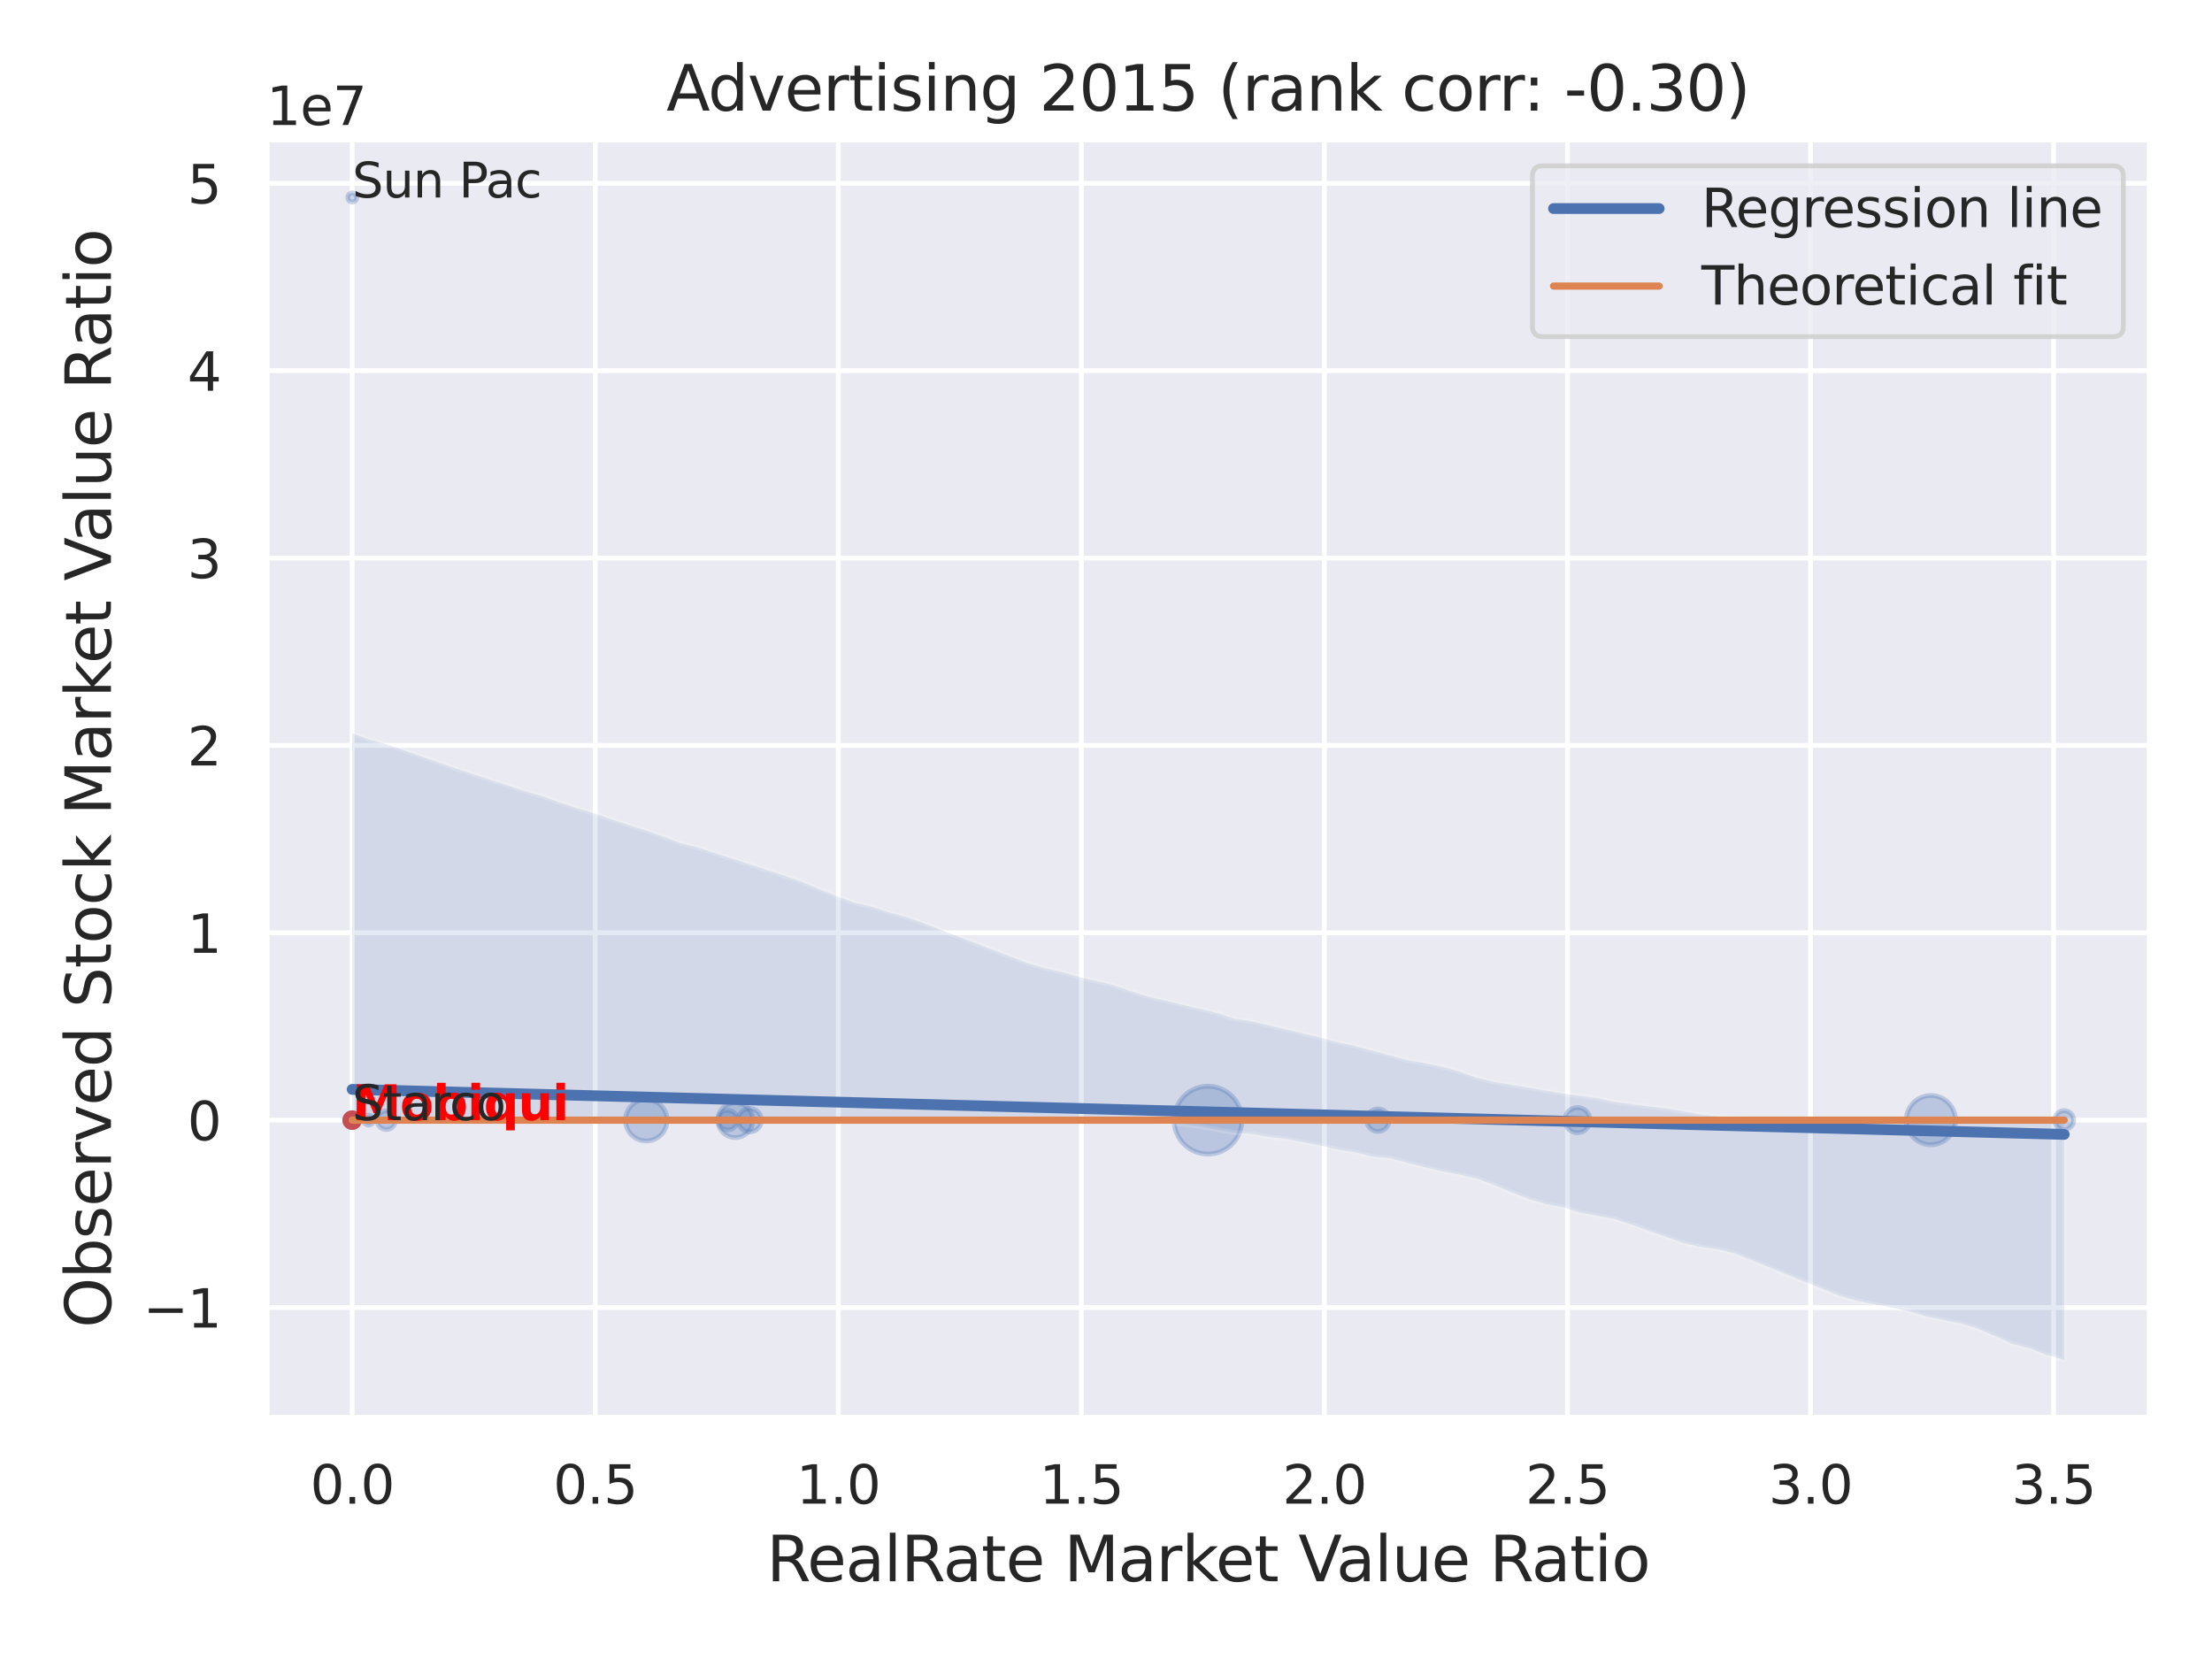 <?xml version="1.0" encoding="utf-8" standalone="no"?>
<!DOCTYPE svg PUBLIC "-//W3C//DTD SVG 1.1//EN"
  "http://www.w3.org/Graphics/SVG/1.1/DTD/svg11.dtd">
<svg xmlns:xlink="http://www.w3.org/1999/xlink" width="460.8pt" height="345.6pt" viewBox="0 0 460.8 345.6" xmlns="http://www.w3.org/2000/svg" version="1.1">
 <defs>
  <style type="text/css">*{stroke-linejoin: round; stroke-linecap: butt}</style>
 </defs>
 <g id="figure_1">
  <g id="patch_1">
   <path d="M 0 345.6 
L 460.8 345.6 
L 460.8 0 
L 0 0 
z
" style="fill: #ffffff"/>
  </g>
  <g id="axes_1">
   <g id="patch_2">
    <path d="M 55.53 295.38 
L 447.84 295.38 
L 447.84 29.04 
L 55.53 29.04 
z
" style="fill: #eaeaf2"/>
   </g>
   <g id="matplotlib.axis_1">
    <g id="xtick_1">
     <g id="line2d_1">
      <path d="M 73.362 295.38 
L 73.362 29.04 
" clip-path="url(#p5f95da3a4a)" style="fill: none; stroke: #ffffff; stroke-linecap: round"/>
     </g>
     <g id="text_1">
      <!-- 0.0 -->
      <g style="fill: #262626" transform="translate(64.616 313.238) scale(0.11 -0.11)">
       <defs>
        <path id="DejaVuSans-30" d="M 2034 4250 
Q 1547 4250 1301 3770 
Q 1056 3291 1056 2328 
Q 1056 1369 1301 889 
Q 1547 409 2034 409 
Q 2525 409 2770 889 
Q 3016 1369 3016 2328 
Q 3016 3291 2770 3770 
Q 2525 4250 2034 4250 
z
M 2034 4750 
Q 2819 4750 3233 4129 
Q 3647 3509 3647 2328 
Q 3647 1150 3233 529 
Q 2819 -91 2034 -91 
Q 1250 -91 836 529 
Q 422 1150 422 2328 
Q 422 3509 836 4129 
Q 1250 4750 2034 4750 
z
" transform="scale(0.016)"/>
        <path id="DejaVuSans-2e" d="M 684 794 
L 1344 794 
L 1344 0 
L 684 0 
L 684 794 
z
" transform="scale(0.016)"/>
       </defs>
       <use xlink:href="#DejaVuSans-30"/>
       <use xlink:href="#DejaVuSans-2e" x="63.623"/>
       <use xlink:href="#DejaVuSans-30" x="95.41"/>
      </g>
     </g>
    </g>
    <g id="xtick_2">
     <g id="line2d_2">
      <path d="M 123.997 295.38 
L 123.997 29.04 
" clip-path="url(#p5f95da3a4a)" style="fill: none; stroke: #ffffff; stroke-linecap: round"/>
     </g>
     <g id="text_2">
      <!-- 0.5 -->
      <g style="fill: #262626" transform="translate(115.251 313.238) scale(0.11 -0.11)">
       <defs>
        <path id="DejaVuSans-35" d="M 691 4666 
L 3169 4666 
L 3169 4134 
L 1269 4134 
L 1269 2991 
Q 1406 3038 1543 3061 
Q 1681 3084 1819 3084 
Q 2600 3084 3056 2656 
Q 3513 2228 3513 1497 
Q 3513 744 3044 326 
Q 2575 -91 1722 -91 
Q 1428 -91 1123 -41 
Q 819 9 494 109 
L 494 744 
Q 775 591 1075 516 
Q 1375 441 1709 441 
Q 2250 441 2565 725 
Q 2881 1009 2881 1497 
Q 2881 1984 2565 2268 
Q 2250 2553 1709 2553 
Q 1456 2553 1204 2497 
Q 953 2441 691 2322 
L 691 4666 
z
" transform="scale(0.016)"/>
       </defs>
       <use xlink:href="#DejaVuSans-30"/>
       <use xlink:href="#DejaVuSans-2e" x="63.623"/>
       <use xlink:href="#DejaVuSans-35" x="95.41"/>
      </g>
     </g>
    </g>
    <g id="xtick_3">
     <g id="line2d_3">
      <path d="M 174.632 295.38 
L 174.632 29.04 
" clip-path="url(#p5f95da3a4a)" style="fill: none; stroke: #ffffff; stroke-linecap: round"/>
     </g>
     <g id="text_3">
      <!-- 1.0 -->
      <g style="fill: #262626" transform="translate(165.886 313.238) scale(0.11 -0.11)">
       <defs>
        <path id="DejaVuSans-31" d="M 794 531 
L 1825 531 
L 1825 4091 
L 703 3866 
L 703 4441 
L 1819 4666 
L 2450 4666 
L 2450 531 
L 3481 531 
L 3481 0 
L 794 0 
L 794 531 
z
" transform="scale(0.016)"/>
       </defs>
       <use xlink:href="#DejaVuSans-31"/>
       <use xlink:href="#DejaVuSans-2e" x="63.623"/>
       <use xlink:href="#DejaVuSans-30" x="95.41"/>
      </g>
     </g>
    </g>
    <g id="xtick_4">
     <g id="line2d_4">
      <path d="M 225.267 295.38 
L 225.267 29.04 
" clip-path="url(#p5f95da3a4a)" style="fill: none; stroke: #ffffff; stroke-linecap: round"/>
     </g>
     <g id="text_4">
      <!-- 1.5 -->
      <g style="fill: #262626" transform="translate(216.521 313.238) scale(0.11 -0.11)">
       <use xlink:href="#DejaVuSans-31"/>
       <use xlink:href="#DejaVuSans-2e" x="63.623"/>
       <use xlink:href="#DejaVuSans-35" x="95.41"/>
      </g>
     </g>
    </g>
    <g id="xtick_5">
     <g id="line2d_5">
      <path d="M 275.902 295.38 
L 275.902 29.04 
" clip-path="url(#p5f95da3a4a)" style="fill: none; stroke: #ffffff; stroke-linecap: round"/>
     </g>
     <g id="text_5">
      <!-- 2.0 -->
      <g style="fill: #262626" transform="translate(267.156 313.238) scale(0.11 -0.11)">
       <defs>
        <path id="DejaVuSans-32" d="M 1228 531 
L 3431 531 
L 3431 0 
L 469 0 
L 469 531 
Q 828 903 1448 1529 
Q 2069 2156 2228 2338 
Q 2531 2678 2651 2914 
Q 2772 3150 2772 3378 
Q 2772 3750 2511 3984 
Q 2250 4219 1831 4219 
Q 1534 4219 1204 4116 
Q 875 4013 500 3803 
L 500 4441 
Q 881 4594 1212 4672 
Q 1544 4750 1819 4750 
Q 2544 4750 2975 4387 
Q 3406 4025 3406 3419 
Q 3406 3131 3298 2873 
Q 3191 2616 2906 2266 
Q 2828 2175 2409 1742 
Q 1991 1309 1228 531 
z
" transform="scale(0.016)"/>
       </defs>
       <use xlink:href="#DejaVuSans-32"/>
       <use xlink:href="#DejaVuSans-2e" x="63.623"/>
       <use xlink:href="#DejaVuSans-30" x="95.41"/>
      </g>
     </g>
    </g>
    <g id="xtick_6">
     <g id="line2d_6">
      <path d="M 326.537 295.38 
L 326.537 29.04 
" clip-path="url(#p5f95da3a4a)" style="fill: none; stroke: #ffffff; stroke-linecap: round"/>
     </g>
     <g id="text_6">
      <!-- 2.5 -->
      <g style="fill: #262626" transform="translate(317.791 313.238) scale(0.11 -0.11)">
       <use xlink:href="#DejaVuSans-32"/>
       <use xlink:href="#DejaVuSans-2e" x="63.623"/>
       <use xlink:href="#DejaVuSans-35" x="95.41"/>
      </g>
     </g>
    </g>
    <g id="xtick_7">
     <g id="line2d_7">
      <path d="M 377.172 295.38 
L 377.172 29.04 
" clip-path="url(#p5f95da3a4a)" style="fill: none; stroke: #ffffff; stroke-linecap: round"/>
     </g>
     <g id="text_7">
      <!-- 3.0 -->
      <g style="fill: #262626" transform="translate(368.426 313.238) scale(0.11 -0.11)">
       <defs>
        <path id="DejaVuSans-33" d="M 2597 2516 
Q 3050 2419 3304 2112 
Q 3559 1806 3559 1356 
Q 3559 666 3084 287 
Q 2609 -91 1734 -91 
Q 1441 -91 1130 -33 
Q 819 25 488 141 
L 488 750 
Q 750 597 1062 519 
Q 1375 441 1716 441 
Q 2309 441 2620 675 
Q 2931 909 2931 1356 
Q 2931 1769 2642 2001 
Q 2353 2234 1838 2234 
L 1294 2234 
L 1294 2753 
L 1863 2753 
Q 2328 2753 2575 2939 
Q 2822 3125 2822 3475 
Q 2822 3834 2567 4026 
Q 2313 4219 1838 4219 
Q 1578 4219 1281 4162 
Q 984 4106 628 3988 
L 628 4550 
Q 988 4650 1302 4700 
Q 1616 4750 1894 4750 
Q 2613 4750 3031 4423 
Q 3450 4097 3450 3541 
Q 3450 3153 3228 2886 
Q 3006 2619 2597 2516 
z
" transform="scale(0.016)"/>
       </defs>
       <use xlink:href="#DejaVuSans-33"/>
       <use xlink:href="#DejaVuSans-2e" x="63.623"/>
       <use xlink:href="#DejaVuSans-30" x="95.41"/>
      </g>
     </g>
    </g>
    <g id="xtick_8">
     <g id="line2d_8">
      <path d="M 427.807 295.38 
L 427.807 29.04 
" clip-path="url(#p5f95da3a4a)" style="fill: none; stroke: #ffffff; stroke-linecap: round"/>
     </g>
     <g id="text_8">
      <!-- 3.5 -->
      <g style="fill: #262626" transform="translate(419.061 313.238) scale(0.11 -0.11)">
       <use xlink:href="#DejaVuSans-33"/>
       <use xlink:href="#DejaVuSans-2e" x="63.623"/>
       <use xlink:href="#DejaVuSans-35" x="95.41"/>
      </g>
     </g>
    </g>
    <g id="text_9">
     <!-- RealRate Market Value Ratio -->
     <g style="fill: #262626" transform="translate(159.699 329.404) scale(0.13 -0.13)">
      <defs>
       <path id="DejaVuSans-52" d="M 2841 2188 
Q 3044 2119 3236 1894 
Q 3428 1669 3622 1275 
L 4263 0 
L 3584 0 
L 2988 1197 
Q 2756 1666 2539 1819 
Q 2322 1972 1947 1972 
L 1259 1972 
L 1259 0 
L 628 0 
L 628 4666 
L 2053 4666 
Q 2853 4666 3247 4331 
Q 3641 3997 3641 3322 
Q 3641 2881 3436 2590 
Q 3231 2300 2841 2188 
z
M 1259 4147 
L 1259 2491 
L 2053 2491 
Q 2509 2491 2742 2702 
Q 2975 2913 2975 3322 
Q 2975 3731 2742 3939 
Q 2509 4147 2053 4147 
L 1259 4147 
z
" transform="scale(0.016)"/>
       <path id="DejaVuSans-65" d="M 3597 1894 
L 3597 1613 
L 953 1613 
Q 991 1019 1311 708 
Q 1631 397 2203 397 
Q 2534 397 2845 478 
Q 3156 559 3463 722 
L 3463 178 
Q 3153 47 2828 -22 
Q 2503 -91 2169 -91 
Q 1331 -91 842 396 
Q 353 884 353 1716 
Q 353 2575 817 3079 
Q 1281 3584 2069 3584 
Q 2775 3584 3186 3129 
Q 3597 2675 3597 1894 
z
M 3022 2063 
Q 3016 2534 2758 2815 
Q 2500 3097 2075 3097 
Q 1594 3097 1305 2825 
Q 1016 2553 972 2059 
L 3022 2063 
z
" transform="scale(0.016)"/>
       <path id="DejaVuSans-61" d="M 2194 1759 
Q 1497 1759 1228 1600 
Q 959 1441 959 1056 
Q 959 750 1161 570 
Q 1363 391 1709 391 
Q 2188 391 2477 730 
Q 2766 1069 2766 1631 
L 2766 1759 
L 2194 1759 
z
M 3341 1997 
L 3341 0 
L 2766 0 
L 2766 531 
Q 2569 213 2275 61 
Q 1981 -91 1556 -91 
Q 1019 -91 701 211 
Q 384 513 384 1019 
Q 384 1609 779 1909 
Q 1175 2209 1959 2209 
L 2766 2209 
L 2766 2266 
Q 2766 2663 2505 2880 
Q 2244 3097 1772 3097 
Q 1472 3097 1187 3025 
Q 903 2953 641 2809 
L 641 3341 
Q 956 3463 1253 3523 
Q 1550 3584 1831 3584 
Q 2591 3584 2966 3190 
Q 3341 2797 3341 1997 
z
" transform="scale(0.016)"/>
       <path id="DejaVuSans-6c" d="M 603 4863 
L 1178 4863 
L 1178 0 
L 603 0 
L 603 4863 
z
" transform="scale(0.016)"/>
       <path id="DejaVuSans-74" d="M 1172 4494 
L 1172 3500 
L 2356 3500 
L 2356 3053 
L 1172 3053 
L 1172 1153 
Q 1172 725 1289 603 
Q 1406 481 1766 481 
L 2356 481 
L 2356 0 
L 1766 0 
Q 1100 0 847 248 
Q 594 497 594 1153 
L 594 3053 
L 172 3053 
L 172 3500 
L 594 3500 
L 594 4494 
L 1172 4494 
z
" transform="scale(0.016)"/>
       <path id="DejaVuSans-20" transform="scale(0.016)"/>
       <path id="DejaVuSans-4d" d="M 628 4666 
L 1569 4666 
L 2759 1491 
L 3956 4666 
L 4897 4666 
L 4897 0 
L 4281 0 
L 4281 4097 
L 3078 897 
L 2444 897 
L 1241 4097 
L 1241 0 
L 628 0 
L 628 4666 
z
" transform="scale(0.016)"/>
       <path id="DejaVuSans-72" d="M 2631 2963 
Q 2534 3019 2420 3045 
Q 2306 3072 2169 3072 
Q 1681 3072 1420 2755 
Q 1159 2438 1159 1844 
L 1159 0 
L 581 0 
L 581 3500 
L 1159 3500 
L 1159 2956 
Q 1341 3275 1631 3429 
Q 1922 3584 2338 3584 
Q 2397 3584 2469 3576 
Q 2541 3569 2628 3553 
L 2631 2963 
z
" transform="scale(0.016)"/>
       <path id="DejaVuSans-6b" d="M 581 4863 
L 1159 4863 
L 1159 1991 
L 2875 3500 
L 3609 3500 
L 1753 1863 
L 3688 0 
L 2938 0 
L 1159 1709 
L 1159 0 
L 581 0 
L 581 4863 
z
" transform="scale(0.016)"/>
       <path id="DejaVuSans-56" d="M 1831 0 
L 50 4666 
L 709 4666 
L 2188 738 
L 3669 4666 
L 4325 4666 
L 2547 0 
L 1831 0 
z
" transform="scale(0.016)"/>
       <path id="DejaVuSans-75" d="M 544 1381 
L 544 3500 
L 1119 3500 
L 1119 1403 
Q 1119 906 1312 657 
Q 1506 409 1894 409 
Q 2359 409 2629 706 
Q 2900 1003 2900 1516 
L 2900 3500 
L 3475 3500 
L 3475 0 
L 2900 0 
L 2900 538 
Q 2691 219 2414 64 
Q 2138 -91 1772 -91 
Q 1169 -91 856 284 
Q 544 659 544 1381 
z
M 1991 3584 
L 1991 3584 
z
" transform="scale(0.016)"/>
       <path id="DejaVuSans-69" d="M 603 3500 
L 1178 3500 
L 1178 0 
L 603 0 
L 603 3500 
z
M 603 4863 
L 1178 4863 
L 1178 4134 
L 603 4134 
L 603 4863 
z
" transform="scale(0.016)"/>
       <path id="DejaVuSans-6f" d="M 1959 3097 
Q 1497 3097 1228 2736 
Q 959 2375 959 1747 
Q 959 1119 1226 758 
Q 1494 397 1959 397 
Q 2419 397 2687 759 
Q 2956 1122 2956 1747 
Q 2956 2369 2687 2733 
Q 2419 3097 1959 3097 
z
M 1959 3584 
Q 2709 3584 3137 3096 
Q 3566 2609 3566 1747 
Q 3566 888 3137 398 
Q 2709 -91 1959 -91 
Q 1206 -91 779 398 
Q 353 888 353 1747 
Q 353 2609 779 3096 
Q 1206 3584 1959 3584 
z
" transform="scale(0.016)"/>
      </defs>
      <use xlink:href="#DejaVuSans-52"/>
      <use xlink:href="#DejaVuSans-65" x="64.982"/>
      <use xlink:href="#DejaVuSans-61" x="126.506"/>
      <use xlink:href="#DejaVuSans-6c" x="187.785"/>
      <use xlink:href="#DejaVuSans-52" x="215.568"/>
      <use xlink:href="#DejaVuSans-61" x="282.801"/>
      <use xlink:href="#DejaVuSans-74" x="344.08"/>
      <use xlink:href="#DejaVuSans-65" x="383.289"/>
      <use xlink:href="#DejaVuSans-20" x="444.812"/>
      <use xlink:href="#DejaVuSans-4d" x="476.6"/>
      <use xlink:href="#DejaVuSans-61" x="562.879"/>
      <use xlink:href="#DejaVuSans-72" x="624.158"/>
      <use xlink:href="#DejaVuSans-6b" x="665.271"/>
      <use xlink:href="#DejaVuSans-65" x="719.557"/>
      <use xlink:href="#DejaVuSans-74" x="781.08"/>
      <use xlink:href="#DejaVuSans-20" x="820.289"/>
      <use xlink:href="#DejaVuSans-56" x="852.076"/>
      <use xlink:href="#DejaVuSans-61" x="912.734"/>
      <use xlink:href="#DejaVuSans-6c" x="974.014"/>
      <use xlink:href="#DejaVuSans-75" x="1001.797"/>
      <use xlink:href="#DejaVuSans-65" x="1065.176"/>
      <use xlink:href="#DejaVuSans-20" x="1126.699"/>
      <use xlink:href="#DejaVuSans-52" x="1158.486"/>
      <use xlink:href="#DejaVuSans-61" x="1225.719"/>
      <use xlink:href="#DejaVuSans-74" x="1286.998"/>
      <use xlink:href="#DejaVuSans-69" x="1326.207"/>
      <use xlink:href="#DejaVuSans-6f" x="1353.99"/>
     </g>
    </g>
   </g>
   <g id="matplotlib.axis_2">
    <g id="ytick_1">
     <g id="line2d_9">
      <path d="M 55.53 272.378 
L 447.84 272.378 
" clip-path="url(#p5f95da3a4a)" style="fill: none; stroke: #ffffff; stroke-linecap: round"/>
     </g>
     <g id="text_10">
      <!-- −1 -->
      <g style="fill: #262626" transform="translate(29.814 276.557) scale(0.11 -0.11)">
       <defs>
        <path id="DejaVuSans-2212" d="M 678 2272 
L 4684 2272 
L 4684 1741 
L 678 1741 
L 678 2272 
z
" transform="scale(0.016)"/>
       </defs>
       <use xlink:href="#DejaVuSans-2212"/>
       <use xlink:href="#DejaVuSans-31" x="83.789"/>
      </g>
     </g>
    </g>
    <g id="ytick_2">
     <g id="line2d_10">
      <path d="M 55.53 233.346 
L 447.84 233.346 
" clip-path="url(#p5f95da3a4a)" style="fill: none; stroke: #ffffff; stroke-linecap: round"/>
     </g>
     <g id="text_11">
      <!-- 0 -->
      <g style="fill: #262626" transform="translate(39.031 237.525) scale(0.11 -0.11)">
       <use xlink:href="#DejaVuSans-30"/>
      </g>
     </g>
    </g>
    <g id="ytick_3">
     <g id="line2d_11">
      <path d="M 55.53 194.314 
L 447.84 194.314 
" clip-path="url(#p5f95da3a4a)" style="fill: none; stroke: #ffffff; stroke-linecap: round"/>
     </g>
     <g id="text_12">
      <!-- 1 -->
      <g style="fill: #262626" transform="translate(39.031 198.493) scale(0.11 -0.11)">
       <use xlink:href="#DejaVuSans-31"/>
      </g>
     </g>
    </g>
    <g id="ytick_4">
     <g id="line2d_12">
      <path d="M 55.53 155.282 
L 447.84 155.282 
" clip-path="url(#p5f95da3a4a)" style="fill: none; stroke: #ffffff; stroke-linecap: round"/>
     </g>
     <g id="text_13">
      <!-- 2 -->
      <g style="fill: #262626" transform="translate(39.031 159.461) scale(0.11 -0.11)">
       <use xlink:href="#DejaVuSans-32"/>
      </g>
     </g>
    </g>
    <g id="ytick_5">
     <g id="line2d_13">
      <path d="M 55.53 116.25 
L 447.84 116.25 
" clip-path="url(#p5f95da3a4a)" style="fill: none; stroke: #ffffff; stroke-linecap: round"/>
     </g>
     <g id="text_14">
      <!-- 3 -->
      <g style="fill: #262626" transform="translate(39.031 120.43) scale(0.11 -0.11)">
       <use xlink:href="#DejaVuSans-33"/>
      </g>
     </g>
    </g>
    <g id="ytick_6">
     <g id="line2d_14">
      <path d="M 55.53 77.219 
L 447.84 77.219 
" clip-path="url(#p5f95da3a4a)" style="fill: none; stroke: #ffffff; stroke-linecap: round"/>
     </g>
     <g id="text_15">
      <!-- 4 -->
      <g style="fill: #262626" transform="translate(39.031 81.398) scale(0.11 -0.11)">
       <defs>
        <path id="DejaVuSans-34" d="M 2419 4116 
L 825 1625 
L 2419 1625 
L 2419 4116 
z
M 2253 4666 
L 3047 4666 
L 3047 1625 
L 3713 1625 
L 3713 1100 
L 3047 1100 
L 3047 0 
L 2419 0 
L 2419 1100 
L 313 1100 
L 313 1709 
L 2253 4666 
z
" transform="scale(0.016)"/>
       </defs>
       <use xlink:href="#DejaVuSans-34"/>
      </g>
     </g>
    </g>
    <g id="ytick_7">
     <g id="line2d_15">
      <path d="M 55.53 38.187 
L 447.84 38.187 
" clip-path="url(#p5f95da3a4a)" style="fill: none; stroke: #ffffff; stroke-linecap: round"/>
     </g>
     <g id="text_16">
      <!-- 5 -->
      <g style="fill: #262626" transform="translate(39.031 42.366) scale(0.11 -0.11)">
       <use xlink:href="#DejaVuSans-35"/>
      </g>
     </g>
    </g>
    <g id="text_17">
     <!-- Observed Stock Market Value Ratio -->
     <g style="fill: #262626" transform="translate(23.11 276.612) rotate(-90) scale(0.13 -0.13)">
      <defs>
       <path id="DejaVuSans-4f" d="M 2522 4238 
Q 1834 4238 1429 3725 
Q 1025 3213 1025 2328 
Q 1025 1447 1429 934 
Q 1834 422 2522 422 
Q 3209 422 3611 934 
Q 4013 1447 4013 2328 
Q 4013 3213 3611 3725 
Q 3209 4238 2522 4238 
z
M 2522 4750 
Q 3503 4750 4090 4092 
Q 4678 3434 4678 2328 
Q 4678 1225 4090 567 
Q 3503 -91 2522 -91 
Q 1538 -91 948 565 
Q 359 1222 359 2328 
Q 359 3434 948 4092 
Q 1538 4750 2522 4750 
z
" transform="scale(0.016)"/>
       <path id="DejaVuSans-62" d="M 3116 1747 
Q 3116 2381 2855 2742 
Q 2594 3103 2138 3103 
Q 1681 3103 1420 2742 
Q 1159 2381 1159 1747 
Q 1159 1113 1420 752 
Q 1681 391 2138 391 
Q 2594 391 2855 752 
Q 3116 1113 3116 1747 
z
M 1159 2969 
Q 1341 3281 1617 3432 
Q 1894 3584 2278 3584 
Q 2916 3584 3314 3078 
Q 3713 2572 3713 1747 
Q 3713 922 3314 415 
Q 2916 -91 2278 -91 
Q 1894 -91 1617 61 
Q 1341 213 1159 525 
L 1159 0 
L 581 0 
L 581 4863 
L 1159 4863 
L 1159 2969 
z
" transform="scale(0.016)"/>
       <path id="DejaVuSans-73" d="M 2834 3397 
L 2834 2853 
Q 2591 2978 2328 3040 
Q 2066 3103 1784 3103 
Q 1356 3103 1142 2972 
Q 928 2841 928 2578 
Q 928 2378 1081 2264 
Q 1234 2150 1697 2047 
L 1894 2003 
Q 2506 1872 2764 1633 
Q 3022 1394 3022 966 
Q 3022 478 2636 193 
Q 2250 -91 1575 -91 
Q 1294 -91 989 -36 
Q 684 19 347 128 
L 347 722 
Q 666 556 975 473 
Q 1284 391 1588 391 
Q 1994 391 2212 530 
Q 2431 669 2431 922 
Q 2431 1156 2273 1281 
Q 2116 1406 1581 1522 
L 1381 1569 
Q 847 1681 609 1914 
Q 372 2147 372 2553 
Q 372 3047 722 3315 
Q 1072 3584 1716 3584 
Q 2034 3584 2315 3537 
Q 2597 3491 2834 3397 
z
" transform="scale(0.016)"/>
       <path id="DejaVuSans-76" d="M 191 3500 
L 800 3500 
L 1894 563 
L 2988 3500 
L 3597 3500 
L 2284 0 
L 1503 0 
L 191 3500 
z
" transform="scale(0.016)"/>
       <path id="DejaVuSans-64" d="M 2906 2969 
L 2906 4863 
L 3481 4863 
L 3481 0 
L 2906 0 
L 2906 525 
Q 2725 213 2448 61 
Q 2172 -91 1784 -91 
Q 1150 -91 751 415 
Q 353 922 353 1747 
Q 353 2572 751 3078 
Q 1150 3584 1784 3584 
Q 2172 3584 2448 3432 
Q 2725 3281 2906 2969 
z
M 947 1747 
Q 947 1113 1208 752 
Q 1469 391 1925 391 
Q 2381 391 2643 752 
Q 2906 1113 2906 1747 
Q 2906 2381 2643 2742 
Q 2381 3103 1925 3103 
Q 1469 3103 1208 2742 
Q 947 2381 947 1747 
z
" transform="scale(0.016)"/>
       <path id="DejaVuSans-53" d="M 3425 4513 
L 3425 3897 
Q 3066 4069 2747 4153 
Q 2428 4238 2131 4238 
Q 1616 4238 1336 4038 
Q 1056 3838 1056 3469 
Q 1056 3159 1242 3001 
Q 1428 2844 1947 2747 
L 2328 2669 
Q 3034 2534 3370 2195 
Q 3706 1856 3706 1288 
Q 3706 609 3251 259 
Q 2797 -91 1919 -91 
Q 1588 -91 1214 -16 
Q 841 59 441 206 
L 441 856 
Q 825 641 1194 531 
Q 1563 422 1919 422 
Q 2459 422 2753 634 
Q 3047 847 3047 1241 
Q 3047 1584 2836 1778 
Q 2625 1972 2144 2069 
L 1759 2144 
Q 1053 2284 737 2584 
Q 422 2884 422 3419 
Q 422 4038 858 4394 
Q 1294 4750 2059 4750 
Q 2388 4750 2728 4690 
Q 3069 4631 3425 4513 
z
" transform="scale(0.016)"/>
       <path id="DejaVuSans-63" d="M 3122 3366 
L 3122 2828 
Q 2878 2963 2633 3030 
Q 2388 3097 2138 3097 
Q 1578 3097 1268 2742 
Q 959 2388 959 1747 
Q 959 1106 1268 751 
Q 1578 397 2138 397 
Q 2388 397 2633 464 
Q 2878 531 3122 666 
L 3122 134 
Q 2881 22 2623 -34 
Q 2366 -91 2075 -91 
Q 1284 -91 818 406 
Q 353 903 353 1747 
Q 353 2603 823 3093 
Q 1294 3584 2113 3584 
Q 2378 3584 2631 3529 
Q 2884 3475 3122 3366 
z
" transform="scale(0.016)"/>
      </defs>
      <use xlink:href="#DejaVuSans-4f"/>
      <use xlink:href="#DejaVuSans-62" x="78.711"/>
      <use xlink:href="#DejaVuSans-73" x="142.188"/>
      <use xlink:href="#DejaVuSans-65" x="194.287"/>
      <use xlink:href="#DejaVuSans-72" x="255.811"/>
      <use xlink:href="#DejaVuSans-76" x="296.924"/>
      <use xlink:href="#DejaVuSans-65" x="356.104"/>
      <use xlink:href="#DejaVuSans-64" x="417.627"/>
      <use xlink:href="#DejaVuSans-20" x="481.104"/>
      <use xlink:href="#DejaVuSans-53" x="512.891"/>
      <use xlink:href="#DejaVuSans-74" x="576.367"/>
      <use xlink:href="#DejaVuSans-6f" x="615.576"/>
      <use xlink:href="#DejaVuSans-63" x="676.758"/>
      <use xlink:href="#DejaVuSans-6b" x="731.738"/>
      <use xlink:href="#DejaVuSans-20" x="789.648"/>
      <use xlink:href="#DejaVuSans-4d" x="821.436"/>
      <use xlink:href="#DejaVuSans-61" x="907.715"/>
      <use xlink:href="#DejaVuSans-72" x="968.994"/>
      <use xlink:href="#DejaVuSans-6b" x="1010.107"/>
      <use xlink:href="#DejaVuSans-65" x="1064.393"/>
      <use xlink:href="#DejaVuSans-74" x="1125.916"/>
      <use xlink:href="#DejaVuSans-20" x="1165.125"/>
      <use xlink:href="#DejaVuSans-56" x="1196.912"/>
      <use xlink:href="#DejaVuSans-61" x="1257.57"/>
      <use xlink:href="#DejaVuSans-6c" x="1318.85"/>
      <use xlink:href="#DejaVuSans-75" x="1346.633"/>
      <use xlink:href="#DejaVuSans-65" x="1410.012"/>
      <use xlink:href="#DejaVuSans-20" x="1471.535"/>
      <use xlink:href="#DejaVuSans-52" x="1503.322"/>
      <use xlink:href="#DejaVuSans-61" x="1570.555"/>
      <use xlink:href="#DejaVuSans-74" x="1631.834"/>
      <use xlink:href="#DejaVuSans-69" x="1671.043"/>
      <use xlink:href="#DejaVuSans-6f" x="1698.826"/>
     </g>
    </g>
    <g id="text_18">
     <!-- 1e7 -->
     <g style="fill: #262626" transform="translate(55.53 26.04) scale(0.11 -0.11)">
      <defs>
       <path id="DejaVuSans-37" d="M 525 4666 
L 3525 4666 
L 3525 4397 
L 1831 0 
L 1172 0 
L 2766 4134 
L 525 4134 
L 525 4666 
z
" transform="scale(0.016)"/>
      </defs>
      <use xlink:href="#DejaVuSans-31"/>
      <use xlink:href="#DejaVuSans-65" x="63.623"/>
      <use xlink:href="#DejaVuSans-37" x="125.146"/>
     </g>
    </g>
   </g>
   <g id="PathCollection_1">
    <path d="M 251.646 240.417 
C 253.522 240.417 255.32 239.672 256.646 238.346 
C 257.972 237.02 258.717 235.221 258.717 233.346 
C 258.717 231.471 257.972 229.672 256.646 228.346 
C 255.32 227.02 253.522 226.275 251.646 226.275 
C 249.771 226.275 247.972 227.02 246.646 228.346 
C 245.32 229.672 244.575 231.471 244.575 233.346 
C 244.575 235.221 245.32 237.02 246.646 238.346 
C 247.972 239.672 249.771 240.417 251.646 240.417 
z
" clip-path="url(#p5f95da3a4a)" style="fill: #4c72b0; fill-opacity: 0.3; stroke: #4c72b0; stroke-opacity: 0.3"/>
    <path d="M 287.053 235.697 
C 287.676 235.697 288.274 235.449 288.715 235.008 
C 289.156 234.568 289.404 233.97 289.404 233.346 
C 289.404 232.723 289.156 232.125 288.715 231.684 
C 288.274 231.243 287.676 230.995 287.053 230.995 
C 286.429 230.995 285.831 231.243 285.39 231.684 
C 284.95 232.125 284.702 232.723 284.702 233.346 
C 284.702 233.97 284.95 234.568 285.39 235.008 
C 285.831 235.449 286.429 235.697 287.053 235.697 
z
" clip-path="url(#p5f95da3a4a)" style="fill: #4c72b0; fill-opacity: 0.3; stroke: #4c72b0; stroke-opacity: 0.3"/>
    <path d="M 430.008 235.324 
C 430.532 235.324 431.036 235.116 431.406 234.745 
C 431.777 234.374 431.986 233.871 431.986 233.346 
C 431.986 232.822 431.777 232.318 431.406 231.947 
C 431.036 231.576 430.532 231.368 430.008 231.368 
C 429.483 231.368 428.98 231.576 428.609 231.947 
C 428.238 232.318 428.03 232.822 428.03 233.346 
C 428.03 233.871 428.238 234.374 428.609 234.745 
C 428.98 235.116 429.483 235.324 430.008 235.324 
z
" clip-path="url(#p5f95da3a4a)" style="fill: #4c72b0; fill-opacity: 0.3; stroke: #4c72b0; stroke-opacity: 0.3"/>
    <path d="M 134.626 237.683 
C 135.776 237.683 136.879 237.226 137.693 236.413 
C 138.506 235.6 138.963 234.496 138.963 233.346 
C 138.963 232.196 138.506 231.093 137.693 230.279 
C 136.879 229.466 135.776 229.009 134.626 229.009 
C 133.476 229.009 132.372 229.466 131.559 230.279 
C 130.746 231.093 130.289 232.196 130.289 233.346 
C 130.289 234.496 130.746 235.6 131.559 236.413 
C 132.372 237.226 133.476 237.683 134.626 237.683 
z
" clip-path="url(#p5f95da3a4a)" style="fill: #4c72b0; fill-opacity: 0.3; stroke: #4c72b0; stroke-opacity: 0.3"/>
    <path d="M 73.362 234.888 
C 73.771 234.888 74.163 234.726 74.453 234.436 
C 74.742 234.147 74.904 233.755 74.904 233.346 
C 74.904 232.937 74.742 232.545 74.453 232.256 
C 74.163 231.967 73.771 231.804 73.362 231.804 
C 72.953 231.804 72.561 231.967 72.272 232.256 
C 71.983 232.545 71.82 232.937 71.82 233.346 
C 71.82 233.755 71.983 234.147 72.272 234.436 
C 72.561 234.726 72.953 234.888 73.362 234.888 
z
" clip-path="url(#p5f95da3a4a)" style="fill: #4c72b0; fill-opacity: 0.3; stroke: #4c72b0; stroke-opacity: 0.3"/>
    <path d="M 328.615 235.968 
C 329.31 235.968 329.977 235.692 330.468 235.2 
C 330.96 234.708 331.236 234.041 331.236 233.346 
C 331.236 232.651 330.96 231.984 330.468 231.492 
C 329.977 231.001 329.31 230.724 328.615 230.724 
C 327.919 230.724 327.252 231.001 326.761 231.492 
C 326.269 231.984 325.993 232.651 325.993 233.346 
C 325.993 234.041 326.269 234.708 326.761 235.2 
C 327.252 235.692 327.919 235.968 328.615 235.968 
z
" clip-path="url(#p5f95da3a4a)" style="fill: #4c72b0; fill-opacity: 0.3; stroke: #4c72b0; stroke-opacity: 0.3"/>
    <path d="M 402.233 238.475 
C 403.593 238.475 404.898 237.934 405.859 236.973 
C 406.821 236.011 407.361 234.706 407.361 233.346 
C 407.361 231.986 406.821 230.682 405.859 229.72 
C 404.898 228.758 403.593 228.218 402.233 228.218 
C 400.873 228.218 399.568 228.758 398.607 229.72 
C 397.645 230.682 397.104 231.986 397.104 233.346 
C 397.104 234.706 397.645 236.011 398.607 236.973 
C 399.568 237.934 400.873 238.475 402.233 238.475 
z
" clip-path="url(#p5f95da3a4a)" style="fill: #4c72b0; fill-opacity: 0.3; stroke: #4c72b0; stroke-opacity: 0.3"/>
    <path d="M 73.383 42.083 
C 73.631 42.083 73.869 41.984 74.045 41.809 
C 74.221 41.633 74.319 41.395 74.319 41.146 
C 74.319 40.898 74.221 40.66 74.045 40.484 
C 73.869 40.309 73.631 40.21 73.383 40.21 
C 73.134 40.21 72.896 40.309 72.721 40.484 
C 72.545 40.66 72.446 40.898 72.446 41.146 
C 72.446 41.395 72.545 41.633 72.721 41.809 
C 72.896 41.984 73.134 42.083 73.383 42.083 
z
" clip-path="url(#p5f95da3a4a)" style="fill: #4c72b0; fill-opacity: 0.3; stroke: #4c72b0; stroke-opacity: 0.3"/>
    <path d="M 76.781 234.389 
C 77.057 234.389 77.323 234.279 77.518 234.083 
C 77.714 233.888 77.823 233.623 77.823 233.346 
C 77.823 233.07 77.714 232.805 77.518 232.609 
C 77.323 232.414 77.057 232.304 76.781 232.304 
C 76.504 232.304 76.239 232.414 76.044 232.609 
C 75.848 232.805 75.738 233.07 75.738 233.346 
C 75.738 233.623 75.848 233.888 76.044 234.083 
C 76.239 234.279 76.504 234.389 76.781 234.389 
z
" clip-path="url(#p5f95da3a4a)" style="fill: #4c72b0; fill-opacity: 0.3; stroke: #4c72b0; stroke-opacity: 0.3"/>
    <path d="M 153.174 236.98 
C 154.137 236.98 155.062 236.597 155.743 235.915 
C 156.424 235.234 156.807 234.31 156.807 233.346 
C 156.807 232.383 156.424 231.458 155.743 230.777 
C 155.062 230.096 154.137 229.713 153.174 229.713 
C 152.21 229.713 151.286 230.096 150.605 230.777 
C 149.923 231.458 149.541 232.383 149.541 233.346 
C 149.541 234.31 149.923 235.234 150.605 235.915 
C 151.286 236.597 152.21 236.98 153.174 236.98 
z
" clip-path="url(#p5f95da3a4a)" style="fill: #4c72b0; fill-opacity: 0.3; stroke: #4c72b0; stroke-opacity: 0.3"/>
    <path d="M 156.18 235.793 
C 156.828 235.793 157.451 235.535 157.91 235.076 
C 158.368 234.617 158.626 233.995 158.626 233.346 
C 158.626 232.697 158.368 232.075 157.91 231.616 
C 157.451 231.158 156.828 230.9 156.18 230.9 
C 155.531 230.9 154.909 231.158 154.45 231.616 
C 153.991 232.075 153.733 232.697 153.733 233.346 
C 153.733 233.995 153.991 234.617 154.45 235.076 
C 154.909 235.535 155.531 235.793 156.18 235.793 
z
" clip-path="url(#p5f95da3a4a)" style="fill: #4c72b0; fill-opacity: 0.3; stroke: #4c72b0; stroke-opacity: 0.3"/>
    <path d="M 80.48 235.294 
C 80.997 235.294 81.493 235.089 81.858 234.724 
C 82.223 234.358 82.429 233.863 82.429 233.346 
C 82.429 232.829 82.223 232.334 81.858 231.969 
C 81.493 231.603 80.997 231.398 80.48 231.398 
C 79.964 231.398 79.468 231.603 79.103 231.969 
C 78.737 232.334 78.532 232.829 78.532 233.346 
C 78.532 233.863 78.737 234.358 79.103 234.724 
C 79.468 235.089 79.964 235.294 80.48 235.294 
z
" clip-path="url(#p5f95da3a4a)" style="fill: #4c72b0; fill-opacity: 0.3; stroke: #4c72b0; stroke-opacity: 0.3"/>
    <path d="M 151.611 235.389 
C 152.153 235.389 152.673 235.174 153.056 234.791 
C 153.439 234.408 153.654 233.888 153.654 233.346 
C 153.654 232.804 153.439 232.285 153.056 231.901 
C 152.673 231.518 152.153 231.303 151.611 231.303 
C 151.069 231.303 150.549 231.518 150.166 231.901 
C 149.783 232.285 149.568 232.804 149.568 233.346 
C 149.568 233.888 149.783 234.408 150.166 234.791 
C 150.549 235.174 151.069 235.389 151.611 235.389 
z
" clip-path="url(#p5f95da3a4a)" style="fill: #4c72b0; fill-opacity: 0.3; stroke: #4c72b0; stroke-opacity: 0.3"/>
    <path d="M 73.362 234.775 
C 73.741 234.775 74.105 234.625 74.373 234.357 
C 74.641 234.089 74.791 233.725 74.791 233.346 
C 74.791 232.967 74.641 232.604 74.373 232.336 
C 74.105 232.068 73.741 231.917 73.362 231.917 
C 72.983 231.917 72.62 232.068 72.352 232.336 
C 72.084 232.604 71.933 232.967 71.933 233.346 
C 71.933 233.725 72.084 234.089 72.352 234.357 
C 72.62 234.625 72.983 234.775 73.362 234.775 
z
" clip-path="url(#p5f95da3a4a)" style="fill: #4c72b0; fill-opacity: 0.3; stroke: #4c72b0; stroke-opacity: 0.3"/>
   </g>
   <g id="PolyCollection_1">
    <defs>
     <path id="mf2b5bc1f72" d="M 73.362 -192.849 
L 73.362 -112.254 
L 76.965 -112.254 
L 80.567 -112.254 
L 84.17 -112.254 
L 87.772 -112.254 
L 91.375 -112.254 
L 94.977 -112.254 
L 98.58 -112.254 
L 102.182 -112.254 
L 105.785 -112.254 
L 109.387 -112.254 
L 112.99 -112.254 
L 116.592 -112.254 
L 120.195 -112.254 
L 123.797 -112.254 
L 127.399 -112.254 
L 131.002 -112.254 
L 134.604 -112.254 
L 138.207 -112.254 
L 141.809 -112.254 
L 145.412 -112.254 
L 149.014 -112.254 
L 152.617 -112.254 
L 156.219 -112.254 
L 159.822 -112.254 
L 163.424 -112.254 
L 167.027 -112.254 
L 170.629 -112.254 
L 174.232 -112.254 
L 177.834 -112.254 
L 181.437 -112.254 
L 185.039 -112.254 
L 188.642 -112.254 
L 192.244 -112.254 
L 195.847 -112.254 
L 199.449 -112.254 
L 203.052 -112.254 
L 206.654 -112.254 
L 210.256 -112.254 
L 213.859 -112.254 
L 217.461 -112.254 
L 221.064 -112.254 
L 224.666 -112.254 
L 228.269 -112.254 
L 231.871 -112.253 
L 235.474 -112.143 
L 239.076 -111.981 
L 242.679 -111.72 
L 246.281 -111.425 
L 249.884 -110.917 
L 253.486 -110.29 
L 257.089 -109.664 
L 260.691 -109.389 
L 264.294 -108.781 
L 267.896 -108.351 
L 271.499 -107.689 
L 275.101 -106.969 
L 278.704 -106.142 
L 282.306 -105.557 
L 285.909 -104.649 
L 289.511 -104.376 
L 293.114 -103.388 
L 296.716 -102.471 
L 300.318 -101.619 
L 303.921 -100.962 
L 307.523 -100.134 
L 311.126 -98.807 
L 314.728 -97.291 
L 318.331 -95.904 
L 321.933 -94.772 
L 325.536 -94.132 
L 329.138 -93.016 
L 332.741 -92.345 
L 336.343 -91.674 
L 339.946 -90.484 
L 343.548 -89.196 
L 347.151 -87.919 
L 350.753 -86.642 
L 354.356 -85.835 
L 357.958 -85.368 
L 361.561 -84.431 
L 365.163 -82.974 
L 368.766 -81.517 
L 372.368 -80.061 
L 375.971 -78.604 
L 379.573 -77.147 
L 383.175 -75.701 
L 386.778 -74.656 
L 390.38 -73.934 
L 393.983 -73.211 
L 397.585 -72.489 
L 401.188 -71.388 
L 404.79 -70.659 
L 408.393 -69.93 
L 411.995 -68.85 
L 415.598 -67.266 
L 419.2 -65.678 
L 422.803 -64.733 
L 426.405 -63.362 
L 430.008 -62.326 
L 430.008 -112.254 
L 430.008 -112.254 
L 426.405 -112.254 
L 422.803 -112.254 
L 419.2 -112.254 
L 415.598 -112.254 
L 411.995 -112.254 
L 408.393 -112.254 
L 404.79 -112.254 
L 401.188 -112.254 
L 397.585 -112.254 
L 393.983 -112.254 
L 390.38 -112.254 
L 386.778 -112.254 
L 383.175 -112.254 
L 379.573 -112.254 
L 375.971 -112.254 
L 372.368 -112.254 
L 368.766 -112.31 
L 365.163 -112.487 
L 361.561 -112.625 
L 357.958 -112.994 
L 354.356 -113.398 
L 350.753 -114.063 
L 347.151 -114.66 
L 343.548 -115.084 
L 339.946 -115.553 
L 336.343 -116.022 
L 332.741 -116.803 
L 329.138 -117.298 
L 325.536 -117.801 
L 321.933 -118.404 
L 318.331 -119.01 
L 314.728 -119.613 
L 311.126 -120.221 
L 307.523 -121.104 
L 303.921 -122.389 
L 300.318 -123.389 
L 296.716 -124.134 
L 293.114 -124.761 
L 289.511 -125.739 
L 285.909 -126.699 
L 282.306 -127.685 
L 278.704 -128.45 
L 275.101 -129.42 
L 271.499 -130.282 
L 267.896 -131.14 
L 264.294 -131.993 
L 260.691 -132.844 
L 257.089 -133.378 
L 253.486 -134.563 
L 249.884 -135.427 
L 246.281 -136.284 
L 242.679 -137.145 
L 239.076 -138.013 
L 235.474 -139.123 
L 231.871 -140.388 
L 228.269 -141.247 
L 224.666 -142.097 
L 221.064 -143.131 
L 217.461 -143.936 
L 213.859 -145.025 
L 210.256 -146.395 
L 206.654 -147.783 
L 203.052 -149.173 
L 199.449 -150.556 
L 195.847 -151.938 
L 192.244 -153.319 
L 188.642 -154.587 
L 185.039 -155.562 
L 181.437 -156.753 
L 177.834 -157.578 
L 174.232 -158.931 
L 170.629 -160.354 
L 167.027 -161.882 
L 163.424 -163.144 
L 159.822 -164.328 
L 156.219 -165.511 
L 152.617 -166.678 
L 149.014 -167.844 
L 145.412 -169.01 
L 141.809 -169.934 
L 138.207 -171.295 
L 134.604 -172.539 
L 131.002 -173.716 
L 127.399 -174.886 
L 123.797 -176.134 
L 120.195 -177.241 
L 116.592 -178.41 
L 112.99 -179.73 
L 109.387 -180.769 
L 105.785 -181.953 
L 102.182 -183.132 
L 98.58 -184.305 
L 94.977 -185.484 
L 91.375 -186.748 
L 87.772 -188.011 
L 84.17 -189.275 
L 80.567 -190.515 
L 76.965 -191.513 
L 73.362 -192.849 
z
" style="stroke: #ffffff; stroke-opacity: 0.15"/>
    </defs>
    <g clip-path="url(#p5f95da3a4a)">
     <use xlink:href="#mf2b5bc1f72" x="0" y="345.6" style="fill: #4c72b0; fill-opacity: 0.15; stroke: #ffffff; stroke-opacity: 0.15"/>
    </g>
   </g>
   <g id="PathCollection_2">
    <defs>
     <path id="m5e26a05c43" d="M 0 1.542 
C 0.409 1.542 0.801 1.379 1.09 1.09 
C 1.379 0.801 1.542 0.409 1.542 0 
C 1.542 -0.409 1.379 -0.801 1.09 -1.09 
C 0.801 -1.379 0.409 -1.542 0 -1.542 
C -0.409 -1.542 -0.801 -1.379 -1.09 -1.09 
C -1.379 -0.801 -1.542 -0.409 -1.542 0 
C -1.542 0.409 -1.379 0.801 -1.09 1.09 
C -0.801 1.379 -0.409 1.542 0 1.542 
z
" style="stroke: #c44e52"/>
    </defs>
    <g clip-path="url(#p5f95da3a4a)">
     <use xlink:href="#m5e26a05c43" x="73.362" y="233.346" style="fill: #c44e52; stroke: #c44e52"/>
    </g>
   </g>
   <g id="line2d_16">
    <path d="M 73.362 226.938 
L 76.965 227.033 
L 80.567 227.127 
L 84.17 227.222 
L 87.772 227.317 
L 91.375 227.412 
L 94.977 227.506 
L 98.58 227.601 
L 102.182 227.696 
L 105.785 227.79 
L 109.387 227.885 
L 112.99 227.98 
L 116.592 228.074 
L 120.195 228.169 
L 123.797 228.264 
L 127.399 228.358 
L 131.002 228.453 
L 134.604 228.548 
L 138.207 228.642 
L 141.809 228.737 
L 145.412 228.832 
L 149.014 228.927 
L 152.617 229.021 
L 156.219 229.116 
L 159.822 229.211 
L 163.424 229.305 
L 167.027 229.4 
L 170.629 229.495 
L 174.232 229.589 
L 177.834 229.684 
L 181.437 229.779 
L 185.039 229.873 
L 188.642 229.968 
L 192.244 230.063 
L 195.847 230.157 
L 199.449 230.252 
L 203.052 230.347 
L 206.654 230.442 
L 210.256 230.536 
L 213.859 230.631 
L 217.461 230.726 
L 221.064 230.82 
L 224.666 230.915 
L 228.269 231.01 
L 231.871 231.104 
L 235.474 231.199 
L 239.076 231.294 
L 242.679 231.388 
L 246.281 231.483 
L 249.884 231.578 
L 253.486 231.672 
L 257.089 231.767 
L 260.691 231.862 
L 264.294 231.957 
L 267.896 232.051 
L 271.499 232.146 
L 275.101 232.241 
L 278.704 232.335 
L 282.306 232.43 
L 285.909 232.525 
L 289.511 232.619 
L 293.114 232.714 
L 296.716 232.809 
L 300.318 232.903 
L 303.921 232.998 
L 307.523 233.093 
L 311.126 233.188 
L 314.728 233.282 
L 318.331 233.377 
L 321.933 233.472 
L 325.536 233.566 
L 329.138 233.661 
L 332.741 233.756 
L 336.343 233.85 
L 339.946 233.945 
L 343.548 234.04 
L 347.151 234.134 
L 350.753 234.229 
L 354.356 234.324 
L 357.958 234.418 
L 361.561 234.513 
L 365.163 234.608 
L 368.766 234.703 
L 372.368 234.797 
L 375.971 234.892 
L 379.573 234.987 
L 383.175 235.081 
L 386.778 235.176 
L 390.38 235.271 
L 393.983 235.365 
L 397.585 235.46 
L 401.188 235.555 
L 404.79 235.649 
L 408.393 235.744 
L 411.995 235.839 
L 415.598 235.933 
L 419.2 236.028 
L 422.803 236.123 
L 426.405 236.218 
L 430.008 236.312 
" clip-path="url(#p5f95da3a4a)" style="fill: none; stroke: #4c72b0; stroke-width: 2.25; stroke-linecap: round"/>
   </g>
   <g id="line2d_17">
    <path d="M 251.646 233.346 
L 287.053 233.346 
L 430.008 233.346 
L 134.626 233.346 
L 73.362 233.346 
L 328.615 233.346 
L 402.233 233.346 
L 73.383 233.346 
L 76.781 233.346 
L 153.174 233.346 
L 156.18 233.346 
L 80.48 233.346 
L 151.611 233.346 
L 73.362 233.346 
" clip-path="url(#p5f95da3a4a)" style="fill: none; stroke: #dd8452; stroke-width: 1.5; stroke-linecap: round"/>
   </g>
   <g id="patch_3">
    <path d="M 55.53 295.38 
L 55.53 29.04 
" style="fill: none; stroke: #ffffff; stroke-width: 1.25; stroke-linejoin: miter; stroke-linecap: square"/>
   </g>
   <g id="patch_4">
    <path d="M 447.84 295.38 
L 447.84 29.04 
" style="fill: none; stroke: #ffffff; stroke-width: 1.25; stroke-linejoin: miter; stroke-linecap: square"/>
   </g>
   <g id="patch_5">
    <path d="M 55.53 295.38 
L 447.84 295.38 
" style="fill: none; stroke: #ffffff; stroke-width: 1.25; stroke-linejoin: miter; stroke-linecap: square"/>
   </g>
   <g id="patch_6">
    <path d="M 55.53 29.04 
L 447.84 29.04 
" style="fill: none; stroke: #ffffff; stroke-width: 1.25; stroke-linejoin: miter; stroke-linecap: square"/>
   </g>
   <g id="text_19">
    <!-- Mobiqui -->
    <g style="fill: #ff0000" transform="translate(73.362 233.346) scale(0.1 -0.1)">
     <defs>
      <path id="DejaVuSans-Bold-4d" d="M 588 4666 
L 2119 4666 
L 3181 2169 
L 4250 4666 
L 5778 4666 
L 5778 0 
L 4641 0 
L 4641 3413 
L 3566 897 
L 2803 897 
L 1728 3413 
L 1728 0 
L 588 0 
L 588 4666 
z
" transform="scale(0.016)"/>
      <path id="DejaVuSans-Bold-6f" d="M 2203 2784 
Q 1831 2784 1636 2517 
Q 1441 2250 1441 1747 
Q 1441 1244 1636 976 
Q 1831 709 2203 709 
Q 2569 709 2762 976 
Q 2956 1244 2956 1747 
Q 2956 2250 2762 2517 
Q 2569 2784 2203 2784 
z
M 2203 3584 
Q 3106 3584 3614 3096 
Q 4122 2609 4122 1747 
Q 4122 884 3614 396 
Q 3106 -91 2203 -91 
Q 1297 -91 786 396 
Q 275 884 275 1747 
Q 275 2609 786 3096 
Q 1297 3584 2203 3584 
z
" transform="scale(0.016)"/>
      <path id="DejaVuSans-Bold-62" d="M 2400 722 
Q 2759 722 2948 984 
Q 3138 1247 3138 1747 
Q 3138 2247 2948 2509 
Q 2759 2772 2400 2772 
Q 2041 2772 1848 2508 
Q 1656 2244 1656 1747 
Q 1656 1250 1848 986 
Q 2041 722 2400 722 
z
M 1656 2988 
Q 1888 3294 2169 3439 
Q 2450 3584 2816 3584 
Q 3463 3584 3878 3070 
Q 4294 2556 4294 1747 
Q 4294 938 3878 423 
Q 3463 -91 2816 -91 
Q 2450 -91 2169 54 
Q 1888 200 1656 506 
L 1656 0 
L 538 0 
L 538 4863 
L 1656 4863 
L 1656 2988 
z
" transform="scale(0.016)"/>
      <path id="DejaVuSans-Bold-69" d="M 538 3500 
L 1656 3500 
L 1656 0 
L 538 0 
L 538 3500 
z
M 538 4863 
L 1656 4863 
L 1656 3950 
L 538 3950 
L 538 4863 
z
" transform="scale(0.016)"/>
      <path id="DejaVuSans-Bold-71" d="M 2181 2772 
Q 1825 2772 1636 2509 
Q 1447 2247 1447 1747 
Q 1447 1247 1636 984 
Q 1825 722 2181 722 
Q 2541 722 2730 984 
Q 2919 1247 2919 1747 
Q 2919 2247 2730 2509 
Q 2541 2772 2181 2772 
z
M 2919 506 
Q 2688 197 2409 53 
Q 2131 -91 1766 -91 
Q 1119 -91 703 423 
Q 288 938 288 1747 
Q 288 2556 703 3067 
Q 1119 3578 1766 3578 
Q 2131 3578 2409 3434 
Q 2688 3291 2919 2981 
L 2919 3500 
L 4044 3500 
L 4044 -1331 
L 2919 -1331 
L 2919 506 
z
" transform="scale(0.016)"/>
      <path id="DejaVuSans-Bold-75" d="M 500 1363 
L 500 3500 
L 1625 3500 
L 1625 3150 
Q 1625 2866 1622 2436 
Q 1619 2006 1619 1863 
Q 1619 1441 1641 1255 
Q 1663 1069 1716 984 
Q 1784 875 1895 815 
Q 2006 756 2150 756 
Q 2500 756 2700 1025 
Q 2900 1294 2900 1772 
L 2900 3500 
L 4019 3500 
L 4019 0 
L 2900 0 
L 2900 506 
Q 2647 200 2364 54 
Q 2081 -91 1741 -91 
Q 1134 -91 817 281 
Q 500 653 500 1363 
z
" transform="scale(0.016)"/>
     </defs>
     <use xlink:href="#DejaVuSans-Bold-4d"/>
     <use xlink:href="#DejaVuSans-Bold-6f" x="99.512"/>
     <use xlink:href="#DejaVuSans-Bold-62" x="168.213"/>
     <use xlink:href="#DejaVuSans-Bold-69" x="239.795"/>
     <use xlink:href="#DejaVuSans-Bold-71" x="274.072"/>
     <use xlink:href="#DejaVuSans-Bold-75" x="345.654"/>
     <use xlink:href="#DejaVuSans-Bold-69" x="416.846"/>
    </g>
   </g>
   <g id="text_20">
    <!-- Sun Pac -->
    <g style="fill: #262626" transform="translate(73.383 41.146) scale(0.1 -0.1)">
     <defs>
      <path id="DejaVuSans-6e" d="M 3513 2113 
L 3513 0 
L 2938 0 
L 2938 2094 
Q 2938 2591 2744 2837 
Q 2550 3084 2163 3084 
Q 1697 3084 1428 2787 
Q 1159 2491 1159 1978 
L 1159 0 
L 581 0 
L 581 3500 
L 1159 3500 
L 1159 2956 
Q 1366 3272 1645 3428 
Q 1925 3584 2291 3584 
Q 2894 3584 3203 3211 
Q 3513 2838 3513 2113 
z
" transform="scale(0.016)"/>
      <path id="DejaVuSans-50" d="M 1259 4147 
L 1259 2394 
L 2053 2394 
Q 2494 2394 2734 2622 
Q 2975 2850 2975 3272 
Q 2975 3691 2734 3919 
Q 2494 4147 2053 4147 
L 1259 4147 
z
M 628 4666 
L 2053 4666 
Q 2838 4666 3239 4311 
Q 3641 3956 3641 3272 
Q 3641 2581 3239 2228 
Q 2838 1875 2053 1875 
L 1259 1875 
L 1259 0 
L 628 0 
L 628 4666 
z
" transform="scale(0.016)"/>
     </defs>
     <use xlink:href="#DejaVuSans-53"/>
     <use xlink:href="#DejaVuSans-75" x="63.477"/>
     <use xlink:href="#DejaVuSans-6e" x="126.855"/>
     <use xlink:href="#DejaVuSans-20" x="190.234"/>
     <use xlink:href="#DejaVuSans-50" x="222.021"/>
     <use xlink:href="#DejaVuSans-61" x="277.824"/>
     <use xlink:href="#DejaVuSans-63" x="339.104"/>
    </g>
   </g>
   <g id="text_21">
    <!-- Starco  -->
    <g style="fill: #262626" transform="translate(73.362 233.346) scale(0.1 -0.1)">
     <use xlink:href="#DejaVuSans-53"/>
     <use xlink:href="#DejaVuSans-74" x="63.477"/>
     <use xlink:href="#DejaVuSans-61" x="102.686"/>
     <use xlink:href="#DejaVuSans-72" x="163.965"/>
     <use xlink:href="#DejaVuSans-63" x="202.828"/>
     <use xlink:href="#DejaVuSans-6f" x="257.809"/>
     <use xlink:href="#DejaVuSans-20" x="318.99"/>
    </g>
   </g>
   <g id="text_22">
    <!-- Advertising 2015 (rank corr: -0.30) -->
    <g style="fill: #262626" transform="translate(138.824 23.04) scale(0.13 -0.13)">
     <defs>
      <path id="DejaVuSans-41" d="M 2188 4044 
L 1331 1722 
L 3047 1722 
L 2188 4044 
z
M 1831 4666 
L 2547 4666 
L 4325 0 
L 3669 0 
L 3244 1197 
L 1141 1197 
L 716 0 
L 50 0 
L 1831 4666 
z
" transform="scale(0.016)"/>
      <path id="DejaVuSans-67" d="M 2906 1791 
Q 2906 2416 2648 2759 
Q 2391 3103 1925 3103 
Q 1463 3103 1205 2759 
Q 947 2416 947 1791 
Q 947 1169 1205 825 
Q 1463 481 1925 481 
Q 2391 481 2648 825 
Q 2906 1169 2906 1791 
z
M 3481 434 
Q 3481 -459 3084 -895 
Q 2688 -1331 1869 -1331 
Q 1566 -1331 1297 -1286 
Q 1028 -1241 775 -1147 
L 775 -588 
Q 1028 -725 1275 -790 
Q 1522 -856 1778 -856 
Q 2344 -856 2625 -561 
Q 2906 -266 2906 331 
L 2906 616 
Q 2728 306 2450 153 
Q 2172 0 1784 0 
Q 1141 0 747 490 
Q 353 981 353 1791 
Q 353 2603 747 3093 
Q 1141 3584 1784 3584 
Q 2172 3584 2450 3431 
Q 2728 3278 2906 2969 
L 2906 3500 
L 3481 3500 
L 3481 434 
z
" transform="scale(0.016)"/>
      <path id="DejaVuSans-28" d="M 1984 4856 
Q 1566 4138 1362 3434 
Q 1159 2731 1159 2009 
Q 1159 1288 1364 580 
Q 1569 -128 1984 -844 
L 1484 -844 
Q 1016 -109 783 600 
Q 550 1309 550 2009 
Q 550 2706 781 3412 
Q 1013 4119 1484 4856 
L 1984 4856 
z
" transform="scale(0.016)"/>
      <path id="DejaVuSans-3a" d="M 750 794 
L 1409 794 
L 1409 0 
L 750 0 
L 750 794 
z
M 750 3309 
L 1409 3309 
L 1409 2516 
L 750 2516 
L 750 3309 
z
" transform="scale(0.016)"/>
      <path id="DejaVuSans-2d" d="M 313 2009 
L 1997 2009 
L 1997 1497 
L 313 1497 
L 313 2009 
z
" transform="scale(0.016)"/>
      <path id="DejaVuSans-29" d="M 513 4856 
L 1013 4856 
Q 1481 4119 1714 3412 
Q 1947 2706 1947 2009 
Q 1947 1309 1714 600 
Q 1481 -109 1013 -844 
L 513 -844 
Q 928 -128 1133 580 
Q 1338 1288 1338 2009 
Q 1338 2731 1133 3434 
Q 928 4138 513 4856 
z
" transform="scale(0.016)"/>
     </defs>
     <use xlink:href="#DejaVuSans-41"/>
     <use xlink:href="#DejaVuSans-64" x="66.658"/>
     <use xlink:href="#DejaVuSans-76" x="130.135"/>
     <use xlink:href="#DejaVuSans-65" x="189.314"/>
     <use xlink:href="#DejaVuSans-72" x="250.838"/>
     <use xlink:href="#DejaVuSans-74" x="291.951"/>
     <use xlink:href="#DejaVuSans-69" x="331.16"/>
     <use xlink:href="#DejaVuSans-73" x="358.943"/>
     <use xlink:href="#DejaVuSans-69" x="411.043"/>
     <use xlink:href="#DejaVuSans-6e" x="438.826"/>
     <use xlink:href="#DejaVuSans-67" x="502.205"/>
     <use xlink:href="#DejaVuSans-20" x="565.682"/>
     <use xlink:href="#DejaVuSans-32" x="597.469"/>
     <use xlink:href="#DejaVuSans-30" x="661.092"/>
     <use xlink:href="#DejaVuSans-31" x="724.715"/>
     <use xlink:href="#DejaVuSans-35" x="788.338"/>
     <use xlink:href="#DejaVuSans-20" x="851.961"/>
     <use xlink:href="#DejaVuSans-28" x="883.748"/>
     <use xlink:href="#DejaVuSans-72" x="922.762"/>
     <use xlink:href="#DejaVuSans-61" x="963.875"/>
     <use xlink:href="#DejaVuSans-6e" x="1025.154"/>
     <use xlink:href="#DejaVuSans-6b" x="1088.533"/>
     <use xlink:href="#DejaVuSans-20" x="1146.443"/>
     <use xlink:href="#DejaVuSans-63" x="1178.23"/>
     <use xlink:href="#DejaVuSans-6f" x="1233.211"/>
     <use xlink:href="#DejaVuSans-72" x="1294.393"/>
     <use xlink:href="#DejaVuSans-72" x="1333.756"/>
     <use xlink:href="#DejaVuSans-3a" x="1373.119"/>
     <use xlink:href="#DejaVuSans-20" x="1406.811"/>
     <use xlink:href="#DejaVuSans-2d" x="1438.598"/>
     <use xlink:href="#DejaVuSans-30" x="1474.682"/>
     <use xlink:href="#DejaVuSans-2e" x="1538.305"/>
     <use xlink:href="#DejaVuSans-33" x="1570.092"/>
     <use xlink:href="#DejaVuSans-30" x="1633.715"/>
     <use xlink:href="#DejaVuSans-29" x="1697.338"/>
    </g>
   </g>
   <g id="legend_1">
    <g id="patch_7">
     <path d="M 321.431 70.132 
L 440.14 70.132 
Q 442.34 70.132 442.34 67.932 
L 442.34 36.74 
Q 442.34 34.54 440.14 34.54 
L 321.431 34.54 
Q 319.231 34.54 319.231 36.74 
L 319.231 67.932 
Q 319.231 70.132 321.431 70.132 
z
" style="fill: #eaeaf2; opacity: 0.8; stroke: #cccccc; stroke-linejoin: miter"/>
    </g>
    <g id="line2d_18">
     <path d="M 323.631 43.448 
L 334.631 43.448 
L 345.631 43.448 
" style="fill: none; stroke: #4c72b0; stroke-width: 2.25; stroke-linecap: round"/>
    </g>
    <g id="text_23">
     <!-- Regression line -->
     <g style="fill: #262626" transform="translate(354.431 47.298) scale(0.11 -0.11)">
      <use xlink:href="#DejaVuSans-52"/>
      <use xlink:href="#DejaVuSans-65" x="64.982"/>
      <use xlink:href="#DejaVuSans-67" x="126.506"/>
      <use xlink:href="#DejaVuSans-72" x="189.982"/>
      <use xlink:href="#DejaVuSans-65" x="228.846"/>
      <use xlink:href="#DejaVuSans-73" x="290.369"/>
      <use xlink:href="#DejaVuSans-73" x="342.469"/>
      <use xlink:href="#DejaVuSans-69" x="394.568"/>
      <use xlink:href="#DejaVuSans-6f" x="422.352"/>
      <use xlink:href="#DejaVuSans-6e" x="483.533"/>
      <use xlink:href="#DejaVuSans-20" x="546.912"/>
      <use xlink:href="#DejaVuSans-6c" x="578.699"/>
      <use xlink:href="#DejaVuSans-69" x="606.482"/>
      <use xlink:href="#DejaVuSans-6e" x="634.266"/>
      <use xlink:href="#DejaVuSans-65" x="697.645"/>
     </g>
    </g>
    <g id="line2d_19">
     <path d="M 323.631 59.594 
L 334.631 59.594 
L 345.631 59.594 
" style="fill: none; stroke: #dd8452; stroke-width: 1.5; stroke-linecap: round"/>
    </g>
    <g id="text_24">
     <!-- Theoretical fit -->
     <g style="fill: #262626" transform="translate(354.431 63.444) scale(0.11 -0.11)">
      <defs>
       <path id="DejaVuSans-54" d="M -19 4666 
L 3928 4666 
L 3928 4134 
L 2272 4134 
L 2272 0 
L 1638 0 
L 1638 4134 
L -19 4134 
L -19 4666 
z
" transform="scale(0.016)"/>
       <path id="DejaVuSans-68" d="M 3513 2113 
L 3513 0 
L 2938 0 
L 2938 2094 
Q 2938 2591 2744 2837 
Q 2550 3084 2163 3084 
Q 1697 3084 1428 2787 
Q 1159 2491 1159 1978 
L 1159 0 
L 581 0 
L 581 4863 
L 1159 4863 
L 1159 2956 
Q 1366 3272 1645 3428 
Q 1925 3584 2291 3584 
Q 2894 3584 3203 3211 
Q 3513 2838 3513 2113 
z
" transform="scale(0.016)"/>
       <path id="DejaVuSans-66" d="M 2375 4863 
L 2375 4384 
L 1825 4384 
Q 1516 4384 1395 4259 
Q 1275 4134 1275 3809 
L 1275 3500 
L 2222 3500 
L 2222 3053 
L 1275 3053 
L 1275 0 
L 697 0 
L 697 3053 
L 147 3053 
L 147 3500 
L 697 3500 
L 697 3744 
Q 697 4328 969 4595 
Q 1241 4863 1831 4863 
L 2375 4863 
z
" transform="scale(0.016)"/>
      </defs>
      <use xlink:href="#DejaVuSans-54"/>
      <use xlink:href="#DejaVuSans-68" x="61.084"/>
      <use xlink:href="#DejaVuSans-65" x="124.463"/>
      <use xlink:href="#DejaVuSans-6f" x="185.986"/>
      <use xlink:href="#DejaVuSans-72" x="247.168"/>
      <use xlink:href="#DejaVuSans-65" x="286.031"/>
      <use xlink:href="#DejaVuSans-74" x="347.555"/>
      <use xlink:href="#DejaVuSans-69" x="386.764"/>
      <use xlink:href="#DejaVuSans-63" x="414.547"/>
      <use xlink:href="#DejaVuSans-61" x="469.527"/>
      <use xlink:href="#DejaVuSans-6c" x="530.807"/>
      <use xlink:href="#DejaVuSans-20" x="558.59"/>
      <use xlink:href="#DejaVuSans-66" x="590.377"/>
      <use xlink:href="#DejaVuSans-69" x="625.582"/>
      <use xlink:href="#DejaVuSans-74" x="653.365"/>
     </g>
    </g>
   </g>
  </g>
 </g>
 <defs>
  <clipPath id="p5f95da3a4a">
   <rect x="55.53" y="29.04" width="392.31" height="266.34"/>
  </clipPath>
 </defs>
</svg>
